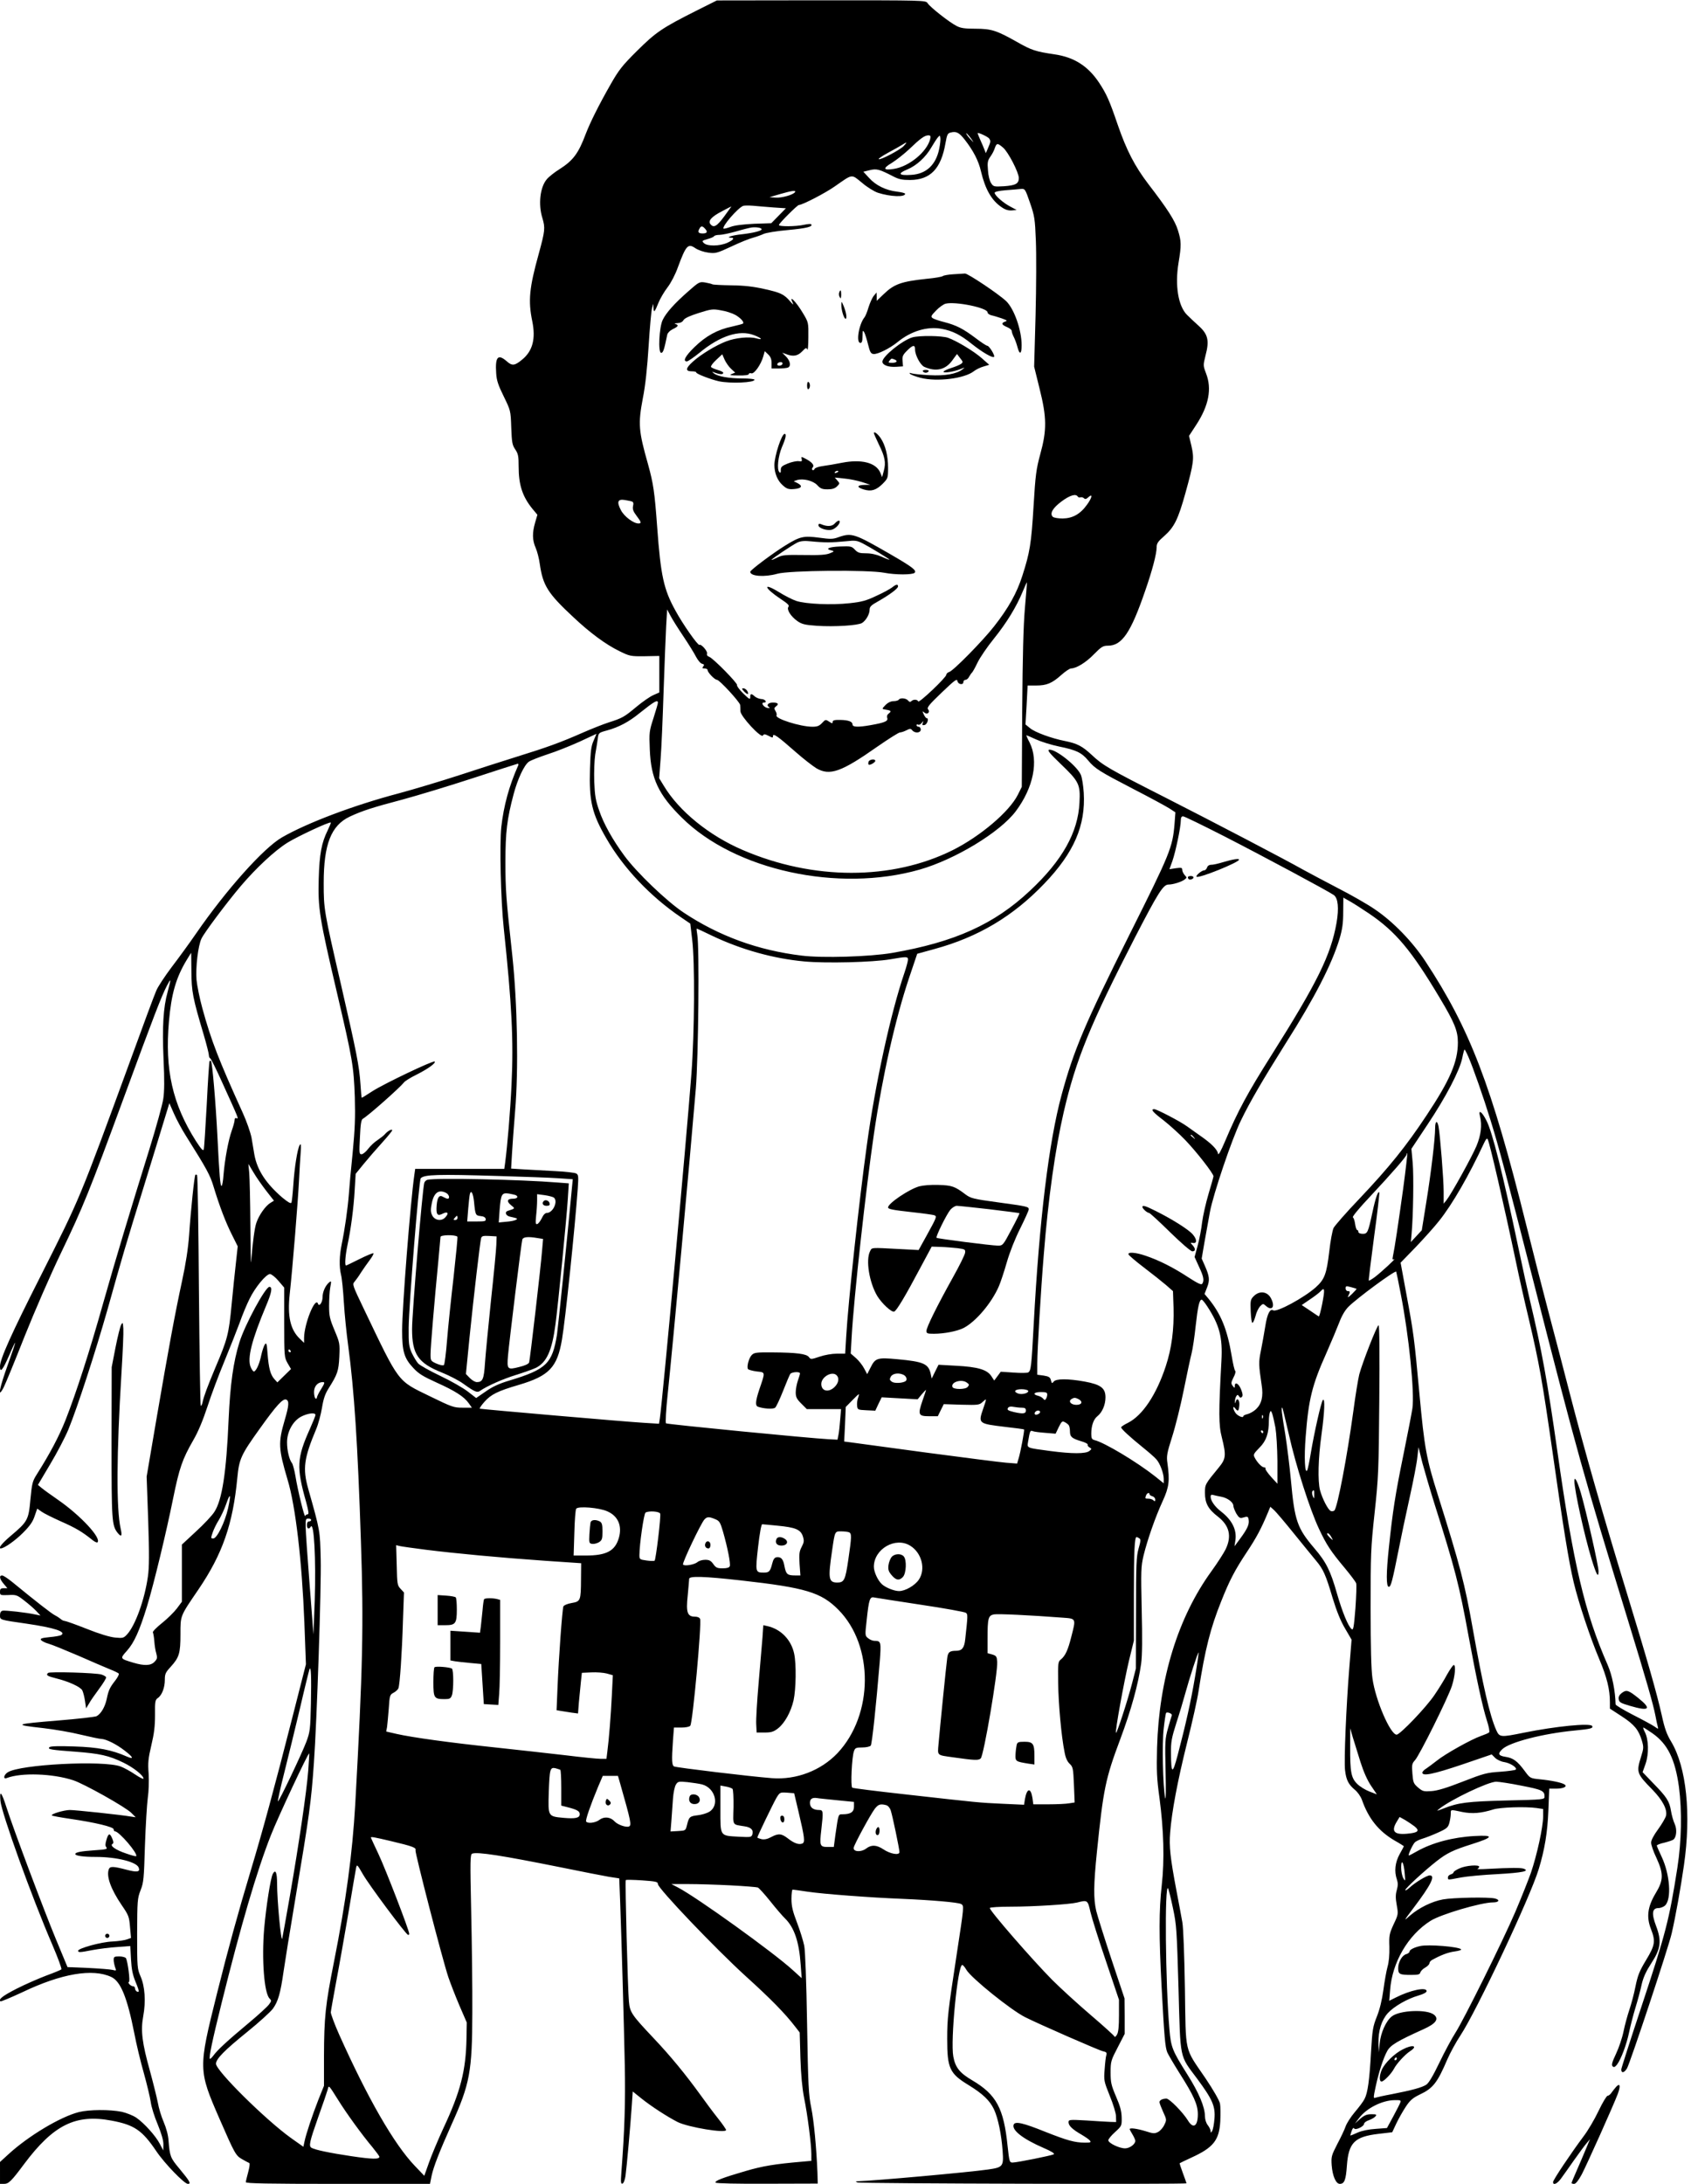 <?xml version="1.0" encoding="UTF-8" standalone="yes"?>
<svg version="1.0" xmlns="http://www.w3.org/2000/svg" width="896pt" height="1152pt" viewBox="0 0 1195 1536" preserveAspectRatio="xMidYMid meet">
  <g transform="translate(0,1536) scale(0.1,-0.1)" fill="#000000" stroke="none">
    <path d="M4905 15289 c-245 -123 -289 -153 -421 -284 -105 -104 -129 -135
-186 -235 -84 -147 -144 -268 -175 -348 -52 -139 -89 -189 -187 -251 -34 -21
-74 -53 -88 -70 -47 -55 -61 -176 -31 -272 21 -71 19 -89 -26 -254 -66 -238
-75 -328 -45 -473 25 -123 3 -209 -72 -270 -52 -43 -70 -45 -108 -11 -62 54
-82 31 -74 -85 3 -50 14 -83 53 -162 48 -99 49 -99 53 -219 4 -105 7 -123 28
-154 21 -31 24 -48 24 -121 0 -129 27 -211 97 -297 l35 -42 -16 -55 c-21 -72
-20 -124 4 -178 11 -25 24 -76 29 -114 22 -151 56 -206 238 -375 116 -109 226
-190 320 -236 75 -37 80 -38 180 -37 l103 2 0 -129 0 -128 -43 -19 c-23 -10
-76 -47 -117 -81 -86 -72 -100 -80 -194 -110 -38 -12 -124 -46 -190 -75 -150
-66 -246 -101 -456 -166 -91 -28 -273 -87 -405 -130 -132 -43 -326 -101 -430
-129 -311 -82 -641 -206 -820 -309 -129 -74 -392 -368 -604 -675 -46 -67 -124
-174 -173 -238 -48 -64 -97 -138 -108 -165 -12 -26 -98 -258 -191 -514 -351
-958 -346 -945 -618 -1484 -212 -418 -291 -594 -291 -646 0 -49 19 -26 65 79
21 50 40 89 42 88 1 -2 -22 -71 -52 -155 -59 -163 -75 -246 -30 -161 13 25 80
188 149 363 70 175 184 437 255 584 157 327 198 428 444 1097 209 569 264 711
302 784 30 57 30 51 5 -43 -31 -111 -39 -246 -29 -476 7 -143 6 -227 -2 -278
-6 -40 -49 -196 -95 -345 -142 -456 -239 -778 -328 -1092 -96 -342 -190 -631
-264 -820 -47 -118 -110 -237 -203 -384 -31 -49 -34 -63 -45 -177 -13 -144
-19 -155 -140 -257 -60 -51 -89 -87 -69 -87 24 0 101 54 156 109 50 50 70 79
83 119 l18 52 30 -21 c16 -12 79 -43 139 -70 100 -44 148 -72 221 -131 15 -12
31 -19 34 -15 29 29 -117 187 -275 297 -52 36 -105 74 -119 86 l-25 21 86 145
c48 80 105 189 128 244 64 156 190 544 274 839 110 392 124 440 260 880 68
220 135 440 150 489 l27 88 32 -73 c18 -41 56 -112 86 -159 146 -232 169 -274
194 -358 42 -138 85 -250 129 -337 l40 -80 -12 -110 c-7 -60 -21 -195 -31
-300 -20 -208 -28 -241 -115 -445 -56 -134 -80 -198 -90 -244 -3 -15 -9 -26
-12 -22 -4 3 -9 368 -13 811 -3 442 -9 808 -13 811 -4 4 -9 5 -12 2 -7 -7 -32
-245 -44 -423 -7 -95 -23 -201 -50 -325 -51 -236 -93 -465 -180 -970 l-69
-405 11 -310 c8 -235 7 -330 -2 -392 -23 -163 -88 -343 -146 -407 -25 -27 -30
-28 -84 -23 -36 3 -110 25 -200 61 -78 31 -149 56 -156 56 -7 0 -20 6 -27 13
-7 6 -26 19 -42 27 -25 13 -128 93 -299 233 -32 26 -64 47 -72 47 -23 0 -18
-25 11 -59 l26 -31 -26 0 c-21 0 -26 -5 -26 -25 0 -24 2 -25 58 -23 55 3 62 1
113 -39 30 -23 68 -56 84 -73 l30 -32 -35 7 c-62 14 -214 31 -232 27 -12 -3
-18 -14 -18 -32 0 -33 -4 -32 185 -59 199 -29 284 -57 245 -81 -7 -4 -44 -11
-82 -14 -58 -6 -67 -10 -58 -22 7 -7 31 -19 54 -25 22 -6 115 -44 206 -83 91
-40 191 -83 223 -96 31 -12 60 -26 63 -31 3 -5 -8 -26 -24 -47 -39 -50 -48
-68 -61 -131 -12 -56 -40 -104 -71 -121 -10 -5 -130 -19 -266 -30 -316 -26
-325 -30 -109 -54 77 -9 195 -29 263 -46 68 -16 133 -30 145 -30 33 -1 105
-36 164 -82 62 -47 68 -65 16 -42 -106 47 -205 66 -371 71 -110 4 -167 2 -174
-5 -15 -15 8 -19 184 -32 170 -13 234 -27 335 -76 71 -34 143 -91 143 -113 0
-6 -26 7 -59 29 -32 22 -78 47 -102 56 -119 45 -710 15 -795 -41 -28 -18 -34
-51 -6 -40 101 39 323 32 468 -16 76 -25 369 -189 409 -230 l30 -30 -35 5
c-67 12 -390 46 -428 46 -42 0 -137 -29 -127 -38 3 -4 61 -14 128 -24 178 -26
307 -57 307 -74 0 -8 4 -14 9 -14 29 0 165 -159 149 -175 -2 -2 -34 6 -70 19
-73 24 -117 55 -97 67 9 5 9 14 -1 38 -17 41 -27 39 -41 -9 -9 -30 -9 -43 0
-53 9 -12 -4 -15 -81 -20 -98 -7 -138 -14 -138 -27 0 -12 56 -20 144 -20 146
0 287 -35 302 -75 12 -31 -10 -35 -86 -15 -91 24 -116 25 -124 4 -19 -50 14
-141 91 -254 48 -70 52 -80 58 -152 l7 -78 -28 -10 c-15 -6 -62 -13 -103 -15
-79 -3 -241 -48 -241 -65 0 -13 11 -13 102 5 43 8 120 18 171 21 l94 7 5 -94
c4 -72 12 -109 32 -158 15 -35 25 -65 22 -68 -8 -8 -26 7 -26 23 0 8 -6 14
-14 14 -7 0 -19 7 -26 15 -7 8 -8 15 -3 15 11 0 -8 147 -21 168 -4 6 -25 12
-47 12 -35 0 -39 -3 -39 -24 0 -14 5 -37 10 -52 10 -25 9 -26 -17 -19 -16 4
-93 10 -173 14 l-145 6 -81 195 c-84 202 -302 782 -349 930 -35 109 -49 124
-42 45 7 -86 222 -681 364 -1010 40 -93 69 -172 65 -176 -4 -4 -52 -24 -107
-44 -55 -21 -149 -62 -208 -92 -99 -51 -129 -74 -114 -89 3 -3 72 26 154 64
276 132 496 169 627 107 65 -31 111 -143 161 -395 14 -74 44 -200 67 -280 22
-79 44 -171 49 -205 4 -33 26 -103 49 -157 26 -64 40 -111 40 -140 l-1 -43
-24 46 c-29 56 -109 145 -165 184 -23 16 -69 34 -103 42 -84 17 -230 16 -302
-2 -130 -33 -354 -167 -495 -296 l-60 -55 0 -77 0 -77 28 0 c33 0 52 19 142
140 206 275 362 353 615 305 160 -30 215 -67 315 -215 57 -85 197 -230 222
-230 25 0 15 17 -61 109 -62 74 -66 85 -75 196 -2 36 -16 88 -34 130 -17 39
-35 99 -41 135 -7 36 -32 137 -56 225 -55 197 -66 283 -47 385 19 102 12 210
-19 280 -23 53 -24 63 -24 300 1 233 2 248 24 305 22 55 24 81 31 315 5 140
14 291 20 335 7 48 9 116 6 170 -6 77 -3 106 19 200 20 84 26 135 26 214 -1
95 1 106 20 119 29 20 49 73 49 128 0 41 5 52 41 91 60 66 69 95 69 229 0 134
-4 124 127 316 169 249 242 459 273 783 13 135 25 162 160 350 115 161 161
211 184 202 22 -9 20 -41 -10 -143 -47 -160 -45 -202 20 -421 56 -184 101
-572 118 -1003 l11 -295 -97 -380 c-124 -486 -208 -794 -291 -1070 -88 -292
-160 -554 -239 -870 -131 -525 -131 -534 20 -880 107 -245 113 -256 159 -282
22 -13 44 -24 49 -26 6 -2 2 -29 -7 -63 -9 -33 -17 -66 -17 -72 0 -9 155 -12
648 -12 l648 0 12 59 c13 61 55 169 140 359 129 285 145 372 146 787 1 171 -3
490 -8 711 -8 364 -7 401 7 407 37 14 209 -13 627 -97 146 -30 297 -59 336
-66 l72 -11 6 -152 c10 -271 27 -865 33 -1162 5 -261 -1 -454 -24 -754 -5 -69
-4 -83 8 -79 8 3 17 26 21 54 9 64 35 360 44 491 l7 103 61 -49 c71 -57 183
-129 255 -166 75 -37 341 -81 341 -56 0 5 -26 43 -58 83 -32 40 -87 114 -122
163 -105 145 -209 272 -330 400 -155 164 -167 182 -174 258 -8 83 -28 849 -22
854 2 3 54 2 115 -2 99 -7 111 -10 111 -26 0 -30 405 -454 617 -647 178 -161
277 -262 350 -357 l31 -40 5 -180 c4 -121 13 -213 26 -280 24 -116 51 -328 51
-396 l0 -47 -67 -6 c-187 -16 -275 -30 -397 -66 -161 -47 -218 -69 -210 -81 3
-6 153 -9 362 -8 l357 1 -2 76 c-7 174 -25 367 -44 459 -18 87 -22 154 -29
588 -5 302 -13 513 -20 550 -7 33 -29 106 -51 163 -31 81 -39 116 -39 167 0
36 4 65 8 65 5 0 53 -7 108 -15 108 -16 435 -41 664 -50 213 -9 391 -25 413
-36 23 -13 23 -7 -33 -374 -58 -380 -64 -429 -64 -575 0 -208 17 -244 152
-326 99 -61 147 -107 177 -169 29 -62 53 -178 61 -293 8 -109 3 -116 -103
-131 -139 -20 -800 -79 -907 -82 -26 0 -28 -2 -11 -9 19 -8 2315 -14 2315 -6
0 2 -11 34 -25 71 -14 37 -24 69 -23 70 2 2 38 19 81 39 156 71 197 122 205
256 2 48 2 104 -2 125 -5 22 -45 93 -103 179 -150 220 -137 164 -144 631 -4
236 -11 427 -18 465 -6 36 -25 135 -41 220 -44 232 -53 315 -45 410 11 145 52
364 120 636 36 143 72 305 80 360 46 296 84 444 159 631 60 151 97 221 182
349 67 101 100 163 148 278 l16 39 27 -24 c14 -13 77 -87 139 -164 62 -77 132
-162 155 -190 52 -62 68 -97 118 -265 27 -89 56 -161 87 -213 l46 -79 -16
-197 c-22 -273 -38 -655 -30 -721 8 -69 24 -100 68 -137 20 -16 42 -47 51 -72
46 -131 117 -220 230 -286 36 -20 65 -39 65 -40 0 -1 -13 -26 -30 -56 -32 -59
-39 -121 -19 -178 8 -24 8 -43 -1 -75 -9 -32 -9 -57 0 -106 11 -62 11 -65 -22
-134 -30 -66 -33 -78 -30 -159 1 -56 -3 -107 -13 -140 -8 -29 -21 -102 -29
-162 -10 -73 -26 -138 -46 -188 -28 -70 -32 -93 -41 -249 -11 -198 -23 -288
-46 -331 -8 -17 -39 -58 -68 -92 -29 -34 -58 -80 -65 -101 -7 -21 -33 -76 -58
-123 -42 -82 -44 -89 -40 -151 6 -75 30 -130 57 -130 33 0 43 28 50 128 12
163 54 204 224 224 l95 11 28 60 c16 34 46 87 67 119 31 47 49 62 100 87 92
43 123 83 193 247 21 48 62 123 92 168 113 171 491 971 551 1170 42 137 62
259 68 414 l6 152 46 0 c55 0 85 15 61 30 -20 13 -92 28 -174 36 -67 7 -68 7
-106 59 -52 70 -81 91 -135 99 -51 8 -56 22 -22 54 52 49 287 110 510 131 113
11 131 16 122 32 -14 22 -256 -2 -479 -47 -167 -34 -173 -33 -196 18 -46 104
-93 309 -166 718 -55 311 -89 441 -243 930 -83 262 -96 335 -131 712 -37 400
-41 431 -92 705 l-41 223 106 109 c58 61 133 144 165 185 93 116 211 321 317
549 13 27 20 35 25 25 14 -26 113 -455 200 -868 21 -102 61 -279 89 -395 73
-310 95 -433 167 -935 75 -530 115 -775 149 -918 34 -143 117 -392 181 -543
53 -126 74 -211 74 -300 l0 -46 83 -54 c89 -58 119 -95 142 -171 13 -45 13
-54 -5 -111 -35 -112 -33 -120 80 -235 70 -72 105 -138 95 -182 -4 -16 -29
-59 -56 -96 -31 -42 -49 -77 -49 -94 0 -15 16 -63 37 -106 52 -114 51 -158 -7
-253 -55 -93 -64 -164 -31 -249 33 -84 29 -113 -34 -217 -46 -76 -59 -107 -75
-186 -10 -52 -30 -126 -43 -164 -13 -39 -32 -107 -41 -152 -9 -45 -33 -116
-53 -158 -28 -59 -33 -79 -24 -88 9 -9 16 -6 31 12 29 39 67 141 85 227 9 43
29 122 45 174 16 52 36 126 44 165 12 50 31 91 68 148 66 101 73 156 33 261
-33 87 -28 126 16 126 16 0 38 9 48 19 46 46 33 218 -24 340 -19 40 -35 77
-35 81 0 4 24 14 53 20 28 7 58 17 64 22 22 17 26 73 9 110 -9 19 -21 60 -26
91 -11 69 -30 98 -127 197 l-73 76 21 59 c24 70 22 170 -5 223 -9 17 -14 32
-10 32 3 0 32 -19 64 -41 107 -75 159 -182 186 -378 22 -169 18 -379 -11 -566
-58 -371 -82 -462 -255 -984 -77 -232 -140 -428 -140 -436 0 -28 20 -25 40 7
22 37 292 850 315 951 27 117 63 318 86 478 52 361 18 690 -90 870 -31 51 -46
93 -66 185 -36 160 -102 390 -250 874 -159 519 -295 994 -396 1385 -44 171
-111 427 -149 570 -38 143 -110 424 -160 625 -245 983 -396 1375 -708 1849
-92 140 -229 281 -357 367 -49 34 -166 101 -260 149 -93 49 -204 107 -245 130
-129 73 -631 335 -975 510 -394 200 -432 222 -512 297 -68 63 -102 80 -190 98
-92 18 -210 61 -244 90 l-32 26 8 137 7 137 59 0 c75 0 112 15 178 74 28 25
59 46 69 46 37 1 104 41 160 99 53 54 65 61 99 61 99 0 161 91 262 385 50 143
81 261 81 307 0 27 9 41 53 79 71 63 98 117 150 304 59 213 62 242 42 330
l-17 71 51 78 c88 135 111 253 69 361 -21 56 -21 57 -4 126 28 105 18 149 -47
208 -28 25 -66 61 -84 79 -61 62 -85 206 -59 364 21 126 20 153 -4 230 -21 68
-71 147 -208 325 -96 126 -154 238 -216 418 -58 170 -78 215 -132 297 -78 116
-175 178 -314 198 -130 19 -161 29 -261 86 -145 82 -182 94 -295 94 -74 0
-103 4 -133 20 -48 24 -187 133 -203 160 -13 20 -25 20 -748 20 l-735 -1 -140
-70z m1885 -910 c60 -77 97 -148 114 -223 30 -126 75 -205 146 -252 26 -18 48
-24 72 -22 l33 3 -45 24 c-50 26 -110 79 -110 97 0 7 28 14 78 18 42 3 90 7
107 9 29 2 30 0 64 -98 32 -92 35 -113 41 -265 4 -91 3 -327 -2 -526 l-10
-361 38 -154 c51 -203 52 -292 5 -462 -28 -104 -34 -144 -47 -363 -16 -267
-26 -327 -79 -492 -39 -122 -97 -226 -199 -356 -78 -100 -286 -312 -316 -321
-11 -3 -20 -12 -20 -19 0 -19 -193 -202 -198 -188 -5 15 -34 16 -48 2 -8 -8
-15 -6 -24 5 -14 17 -56 20 -65 5 -3 -5 -20 -10 -36 -10 -19 0 -40 -10 -57
-27 -25 -26 -26 -28 -7 -31 45 -7 51 -12 32 -27 -13 -9 -17 -20 -13 -33 8 -23
-17 -33 -118 -51 -85 -15 -126 -14 -126 4 0 21 -28 32 -87 33 -40 1 -53 -3
-53 -14 0 -12 -4 -12 -25 2 -24 16 -26 16 -50 -10 -19 -20 -33 -26 -67 -26
-86 0 -267 58 -253 80 3 5 0 19 -7 30 -11 18 -10 23 4 34 22 16 13 26 -23 26
-32 0 -48 -18 -28 -31 10 -6 8 -8 -7 -7 -27 2 -53 38 -28 38 27 0 9 25 -19 25
-14 1 -34 9 -45 18 -25 23 -32 21 -32 -5 0 -19 -6 -16 -50 27 -27 26 -46 53
-43 58 7 11 -164 185 -194 198 -14 5 -21 14 -17 23 6 16 -41 70 -54 62 -10 -6
-116 144 -169 242 -82 148 -103 244 -128 587 -18 247 -27 306 -64 440 -67 236
-71 285 -37 465 18 89 31 213 41 370 8 129 19 249 24 265 l9 30 1 -29 c1 -37
9 -30 35 36 12 30 41 79 64 109 24 31 56 93 72 139 58 157 72 172 124 136 22
-14 59 -27 91 -31 50 -7 61 -4 162 43 59 28 128 56 153 62 25 7 58 19 73 26
15 8 92 21 173 28 129 12 179 24 162 41 -3 3 -25 1 -49 -4 -56 -13 -182 -14
-177 -1 5 16 130 140 140 140 24 0 187 84 256 133 125 87 112 86 189 23 36
-31 87 -62 112 -70 88 -28 191 -32 191 -7 0 5 -26 11 -57 15 -78 9 -150 44
-197 97 l-40 43 45 11 c48 12 67 7 164 -43 40 -21 63 -26 120 -26 143 1 218
79 249 259 11 61 15 70 37 75 39 10 59 0 99 -51z m59 -14 c3 -6 -6 3 -21 20
-15 16 -28 34 -28 39 0 8 36 -36 49 -59z m113 22 c11 -17 10 -23 -8 -65 l-16
-37 -10 25 c-5 14 -18 44 -29 68 -10 23 -19 45 -19 47 0 9 74 -25 82 -38z
m-416 -4 c-23 -89 -147 -192 -255 -209 -75 -12 -81 3 -15 42 32 20 88 64 124
98 76 73 107 96 133 96 16 0 18 -5 13 -27z m64 -67 c-23 -114 -92 -178 -197
-184 -88 -6 -99 9 -28 38 65 27 130 86 170 156 16 27 35 57 44 68 16 18 16 18
19 -3 2 -12 -2 -45 -8 -75z m-251 18 c-26 -27 -166 -101 -175 -91 -3 3 25 22
63 43 37 20 82 45 98 55 40 25 43 24 14 -7z m700 -10 c36 -30 111 -175 111
-214 0 -40 -22 -52 -104 -58 -71 -4 -75 -3 -91 22 -10 14 -20 54 -22 90 -5 55
-2 69 16 95 12 16 27 44 32 61 13 37 19 37 58 4z m-1464 -313 c-11 -19 -93
-42 -136 -39 l-44 3 75 22 c83 24 114 28 105 14z m-154 -108 l90 -6 -51 -52
-52 -53 -121 -4 c-78 -4 -138 -11 -166 -22 -24 -9 -46 -14 -49 -12 -13 14 99
144 138 160 8 3 39 3 68 1 29 -3 94 -8 143 -12z m-344 -63 c-52 -70 -74 -83
-97 -55 -19 23 7 53 81 91 35 19 65 34 66 34 1 0 -22 -31 -50 -70z m-134 -88
c19 -21 13 -32 -18 -32 -29 0 -36 9 -24 31 12 24 22 24 42 1z m397 -3 c0 -11
-61 -26 -140 -35 -63 -6 -117 -23 -77 -24 30 0 19 -16 -25 -36 -54 -24 -141
-25 -164 -2 -16 15 -14 17 24 28 23 6 44 15 47 20 3 6 21 10 39 10 17 0 70 11
116 24 47 14 96 26 110 28 33 4 70 -2 70 -13z m2225 -1880 c4 -6 13 -8 20 -5
7 2 18 -1 24 -7 8 -8 16 -6 31 8 32 29 26 -4 -10 -53 -47 -66 -101 -96 -171
-97 -32 0 -63 5 -70 12 -23 23 0 62 62 108 59 44 101 56 114 34z m-3137 -35
c9 -3 12 -13 7 -32 -4 -21 1 -37 24 -67 35 -46 37 -55 14 -55 -35 0 -100 49
-123 93 -31 59 -23 80 27 72 21 -4 44 -8 51 -11z m2765 -749 c-11 -127 -16
-337 -19 -719 l-3 -539 -28 -56 c-60 -119 -263 -291 -458 -389 -428 -213 -981
-213 -1478 1 -236 101 -448 273 -555 451 l-33 54 10 133 c6 74 15 287 21 474
6 187 15 394 18 460 l7 120 24 -45 c13 -25 54 -90 91 -145 37 -55 77 -120 89
-144 13 -24 31 -46 42 -48 15 -4 17 -8 8 -19 -9 -11 -7 -14 10 -14 11 0 21 -5
21 -12 0 -16 50 -68 66 -68 17 0 160 -155 163 -177 1 -10 2 -30 2 -44 0 -35
145 -191 158 -171 7 12 14 11 40 -2 28 -15 31 -15 31 -1 0 22 35 -3 160 -113
52 -46 118 -97 145 -114 95 -55 175 -27 431 153 78 54 149 99 158 99 9 0 30 7
45 15 26 13 30 13 41 0 19 -23 60 -19 60 5 0 11 -7 20 -15 20 -8 0 -15 5 -15
11 0 5 5 7 11 4 6 -4 17 1 25 11 14 18 14 18 8 0 -5 -14 -3 -17 12 -14 19 3
34 48 16 48 -5 0 -14 12 -21 27 -11 24 -11 25 4 13 21 -18 44 2 26 23 -9 12 9
34 96 117 92 88 108 100 111 82 4 -25 42 -31 42 -7 0 8 7 15 15 15 8 0 20 10
26 23 7 12 15 24 19 27 4 3 22 34 39 70 17 36 69 112 116 170 90 112 158 223
203 332 15 36 28 65 29 64 1 -1 -5 -82 -14 -181z m-2583 -666 c0 -7 -14 -55
-31 -108 -30 -92 -31 -102 -26 -221 8 -204 61 -318 226 -480 373 -370 1100
-528 1673 -365 251 72 566 263 677 411 124 166 162 354 97 483 -15 28 -25 51
-22 51 2 0 32 -13 67 -29 35 -16 108 -39 162 -50 122 -25 159 -43 205 -98 48
-58 81 -78 322 -203 113 -58 225 -119 249 -134 l43 -28 -6 -81 c-14 -167 -30
-206 -317 -779 -315 -630 -392 -812 -478 -1128 -90 -331 -157 -884 -196 -1610
-16 -301 -19 -330 -39 -342 -6 -4 -52 -5 -102 -1 l-91 6 -23 -31 -23 -31 -21
32 c-30 45 -95 64 -246 72 l-125 7 -24 -48 -24 -49 -7 33 c-16 71 -50 86 -234
103 -141 13 -156 9 -189 -58 l-24 -47 -21 39 c-11 22 -37 55 -57 73 l-38 33 7
122 c15 269 100 1040 157 1427 59 401 150 805 247 1094 l57 169 120 33 c309
84 554 230 775 461 208 217 291 408 277 639 -3 49 -12 106 -20 125 -27 64
-182 186 -224 177 -14 -3 6 -27 80 -98 131 -125 141 -145 134 -274 -10 -209
-121 -407 -348 -619 -252 -237 -531 -362 -970 -438 -157 -27 -493 -37 -636
-19 -308 37 -584 138 -832 303 -119 79 -332 283 -418 401 -81 110 -145 224
-176 316 -25 70 -31 106 -35 205 -2 70 1 149 7 190 7 39 15 89 18 111 5 41 6
42 65 58 83 23 152 59 228 121 105 84 130 98 130 74z m-452 -266 c-18 -40 -22
-73 -26 -200 -7 -226 14 -314 115 -488 120 -209 310 -409 525 -555 l66 -45 13
-110 c20 -155 17 -660 -5 -945 -35 -464 -204 -2304 -222 -2424 l-6 -39 -112 7
c-122 7 -1136 95 -1149 99 -5 1 10 23 32 48 46 52 93 76 244 120 212 63 269
123 302 319 24 139 91 785 111 1061 6 89 5 98 -12 107 -11 5 -75 13 -144 16
-69 4 -167 9 -219 12 l-94 6 6 102 c3 55 13 191 22 301 25 291 16 762 -19
1090 -45 414 -49 465 -49 665 0 208 11 301 58 477 28 105 74 204 107 227 12 9
71 32 131 52 60 19 162 60 226 89 64 30 117 54 118 55 1 0 -8 -21 -19 -47z
m-531 -175 c-65 -146 -102 -284 -119 -433 -13 -123 -4 -512 17 -710 57 -536
70 -792 55 -1101 -9 -194 -29 -428 -45 -551 l-6 -43 -313 0 -314 0 -6 -42
c-28 -195 -86 -936 -86 -1095 0 -147 14 -195 79 -264 37 -40 68 -59 163 -102
131 -59 194 -99 227 -146 l22 -31 -66 0 c-62 0 -75 5 -229 80 -232 113 -212
86 -466 616 -78 163 -82 172 -65 190 9 11 30 39 45 64 16 25 44 64 61 87 18
24 30 45 27 49 -3 3 -47 -15 -97 -40 -50 -25 -93 -46 -96 -46 -10 0 -5 70 10
142 24 111 44 262 51 388 l7 115 56 69 c31 38 89 105 129 149 39 43 72 83 72
88 0 13 -32 -5 -51 -27 -7 -9 -31 -27 -51 -41 -21 -13 -50 -40 -66 -61 -15
-20 -36 -38 -46 -39 -18 -1 -19 5 -13 119 4 93 9 123 20 130 38 21 261 219
290 256 6 9 46 34 87 54 81 41 139 82 129 93 -10 9 -354 -155 -437 -208 -40
-26 -74 -47 -76 -47 -2 0 -6 42 -9 93 -9 133 -27 222 -137 702 -120 519 -122
532 -122 715 0 273 52 406 184 468 88 41 159 64 375 121 103 28 325 95 493
150 168 55 309 100 314 101 4 0 6 -6 3 -12z m4966 -497 c281 -144 736 -388
774 -415 30 -22 37 -92 19 -196 -40 -226 -135 -419 -459 -932 -168 -266 -235
-390 -323 -598 -33 -78 -50 -108 -52 -93 -4 28 -47 72 -121 123 -31 22 -74 53
-97 69 -48 35 -213 121 -231 121 -28 0 -10 -21 65 -78 42 -33 112 -96 154
-140 79 -82 198 -235 198 -254 0 -5 -16 -62 -35 -125 -19 -64 -39 -153 -45
-199 -5 -46 -19 -119 -31 -163 l-22 -81 31 -68 c33 -70 38 -97 23 -120 -6 -10
-30 1 -101 47 -102 67 -203 118 -298 150 -70 24 -126 28 -120 9 3 -7 52 -49
110 -93 58 -44 127 -99 154 -122 l49 -43 4 -116 c4 -154 -13 -286 -55 -413
-66 -200 -163 -345 -265 -397 -27 -13 -49 -28 -49 -32 0 -11 61 -67 150 -139
41 -33 85 -71 97 -85 26 -28 53 -99 53 -140 l0 -30 -62 50 c-130 102 -355 237
-425 254 -19 5 -23 13 -23 45 0 56 16 102 43 123 34 27 57 80 57 133 0 65 -33
90 -147 111 -117 21 -202 21 -218 -1 -11 -14 -13 -13 -19 10 -5 21 -14 27 -51
33 l-45 6 0 78 c0 94 25 516 46 770 31 391 81 744 140 999 86 371 188 619 501
1228 162 313 199 373 236 373 32 0 90 18 112 34 19 14 19 15 2 33 -9 11 -17
27 -17 37 0 15 -6 16 -45 11 l-45 -7 21 58 c23 66 59 239 59 284 0 21 5 30 16
30 9 0 138 -63 287 -139z m-6306 42 c-44 -88 -59 -167 -64 -343 -6 -207 5
-275 127 -795 112 -479 119 -521 127 -740 4 -144 1 -223 -15 -390 -12 -115
-24 -248 -27 -295 -8 -102 -29 -248 -50 -349 -17 -83 -19 -158 -5 -216 6 -22
15 -110 20 -195 5 -85 19 -220 30 -300 43 -321 67 -685 90 -1380 20 -589 13
-895 -40 -1850 -20 -348 -65 -683 -151 -1115 -59 -297 -68 -383 -69 -657 l0
-208 -39 -97 c-44 -113 -87 -241 -98 -295 l-8 -37 -89 63 c-178 128 -526 472
-526 521 0 34 59 94 221 225 83 67 164 141 180 163 36 50 53 109 74 257 9 63
47 300 85 525 97 578 110 671 129 945 21 290 53 1248 48 1435 -5 202 -3 195
-88 495 -40 142 -30 214 56 419 15 35 33 103 41 150 10 63 22 98 46 136 63
100 71 122 76 224 4 93 3 98 -34 186 -33 79 -38 100 -38 170 0 44 3 103 8 130
9 47 8 49 -8 36 -26 -22 -46 -66 -46 -104 0 -36 -24 -70 -32 -46 -18 55 -97
-139 -98 -240 l0 -35 -30 29 c-67 64 -88 158 -71 315 20 182 58 648 66 810 3
63 8 147 11 185 4 55 2 66 -7 52 -16 -27 -37 -159 -45 -284 -4 -59 -10 -114
-13 -121 -5 -8 -24 3 -63 35 -117 101 -178 194 -198 304 -5 30 -14 83 -20 119
-7 35 -34 114 -62 175 -168 370 -221 505 -284 735 -19 69 -37 159 -41 200 -7
88 11 240 35 290 20 42 177 252 277 370 108 127 240 250 329 305 73 45 296
149 304 141 2 -2 -8 -26 -21 -53z m7328 -587 c187 -127 297 -257 499 -596 103
-172 126 -230 126 -311 0 -136 -55 -264 -220 -512 -142 -215 -266 -369 -473
-587 -92 -96 -173 -189 -182 -206 -8 -18 -22 -91 -30 -164 -19 -160 -33 -198
-96 -254 -81 -72 -274 -177 -299 -161 -22 14 -42 -26 -55 -110 -8 -50 -22
-127 -31 -173 -17 -82 -16 -100 5 -242 13 -81 0 -133 -40 -171 -16 -15 -43
-30 -59 -34 -17 -4 -30 -10 -30 -15 0 -15 -40 2 -55 23 -20 29 -21 58 -1 31
18 -24 25 -18 28 25 3 36 -17 55 -25 24 -4 -16 -5 -16 -6 2 0 11 4 27 9 35 9
13 11 13 20 0 7 -11 12 -12 20 -4 8 8 6 23 -6 53 -16 41 -44 56 -44 24 -1 -17
-2 -16 -15 1 -12 16 -12 23 6 59 12 22 17 42 12 46 -5 3 -16 51 -25 106 -31
186 -75 294 -164 403 l-27 32 18 46 c20 51 17 78 -15 151 l-23 52 21 123 c12
68 29 160 37 205 23 124 154 512 218 643 63 131 154 286 314 541 207 326 325
557 380 737 20 68 26 110 26 189 l1 101 46 -26 c25 -14 86 -53 135 -86z
m-4624 -156 c206 -98 432 -161 650 -181 153 -14 479 -6 604 15 116 20 125 20
125 -2 0 -10 -11 -52 -25 -93 -96 -281 -205 -778 -264 -1209 -56 -401 -132
-1109 -146 -1352 l-7 -118 -60 0 c-33 0 -85 -9 -120 -21 -59 -20 -63 -20 -75
-3 -17 23 -88 32 -255 33 -114 1 -130 -1 -147 -18 -21 -21 -37 -83 -27 -99 3
-5 31 -13 61 -17 63 -7 62 0 18 -129 -26 -79 -29 -112 -9 -119 37 -14 107 -19
121 -7 8 6 33 60 56 118 23 59 46 113 51 120 12 14 68 17 68 3 0 -5 -7 -28
-15 -51 -8 -23 -15 -60 -15 -82 0 -33 7 -47 39 -79 l39 -39 120 0 121 0 -6
-72 c-3 -40 -8 -89 -12 -108 l-7 -35 -60 3 c-135 7 -1140 105 -1147 112 -5 4
0 97 12 206 38 364 153 1615 198 2149 18 222 26 996 10 1083 -4 23 -6 42 -3
42 2 0 50 -22 107 -50z m-3664 -252 c1 -142 9 -184 87 -446 20 -68 36 -132 36
-142 0 -10 4 -20 9 -22 5 -1 44 -79 86 -173 116 -255 116 -255 100 -249 -9 4
-14 -1 -14 -13 0 -10 -9 -43 -20 -74 -24 -67 -49 -202 -58 -311 -3 -43 -9 -78
-14 -78 -9 0 -15 69 -29 350 -12 237 -36 519 -45 528 -3 3 -7 3 -10 0 -3 -3
-12 -140 -20 -304 -9 -164 -18 -307 -21 -317 -4 -14 -17 0 -56 60 -164 259
-219 501 -189 841 17 194 50 307 124 430 17 28 32 52 32 52 1 0 1 -60 2 -132z
m8987 -600 c33 -75 108 -290 155 -443 64 -207 108 -375 305 -1145 301 -1179
353 -1366 667 -2388 121 -394 174 -578 189 -657 6 -33 14 -69 17 -79 5 -18 4
-18 -23 1 -16 11 -84 48 -151 82 -68 35 -123 68 -123 74 -2 94 -24 205 -56
278 -161 367 -241 705 -354 1504 -70 492 -109 707 -194 1065 -14 58 -50 222
-80 365 -110 522 -183 814 -225 895 -33 65 -59 81 -45 29 15 -62 7 -131 -25
-208 -32 -76 -175 -335 -211 -381 l-20 -25 0 85 c0 86 -25 397 -36 458 -9 46
-24 40 -24 -10 0 -76 -29 -318 -62 -521 l-32 -199 -38 -41 -39 -42 5 55 c12
126 16 412 8 503 l-9 98 113 170 c131 196 227 381 245 469 6 33 14 60 16 60 2
0 15 -24 27 -52z m-1933 -565 c13 -16 12 -17 -3 -4 -10 7 -18 15 -18 17 0 8 8
3 21 -13z m1474 -363 c-34 -244 -60 -419 -72 -474 -5 -23 -3 -27 8 -22 20 11
-88 -89 -135 -125 -22 -16 -41 -27 -43 -25 -2 2 15 139 37 305 23 166 39 308
37 314 -7 18 -27 -38 -48 -138 -31 -144 -35 -152 -69 -152 -18 0 -30 6 -30 14
0 7 -4 13 -9 13 -4 0 -11 19 -14 41 -3 23 -10 45 -16 48 -6 4 47 68 121 146
157 168 258 284 258 298 0 6 2 8 4 6 2 -2 -11 -114 -29 -249z m-8001 -15 l54
-69 -26 -16 c-34 -21 -80 -86 -98 -140 -12 -35 -25 -129 -37 -275 -2 -22 -4
95 -5 261 -1 166 -5 330 -8 365 l-6 64 36 -60 c19 -33 60 -91 90 -130z m1631
105 c176 -5 366 -12 423 -16 l103 -7 -6 -61 c-33 -355 -98 -984 -105 -1031
-33 -205 -74 -245 -335 -324 -71 -21 -119 -43 -167 -77 l-67 -46 -58 45 c-32
25 -119 75 -193 110 -74 35 -145 75 -157 88 -12 13 -32 47 -45 74 -20 45 -23
64 -22 180 2 160 72 1036 85 1049 25 26 116 29 544 16z m6353 -830 c58 -295
98 -695 82 -805 -4 -27 -32 -174 -63 -325 -58 -283 -76 -401 -102 -649 -20
-186 -20 -281 -1 -281 15 0 25 40 72 275 14 72 47 229 74 350 27 121 52 251
55 288 l8 69 27 -109 c16 -59 54 -189 85 -288 145 -458 174 -569 240 -930 57
-308 98 -497 129 -595 14 -42 21 -79 16 -84 -5 -5 -31 -16 -57 -25 -65 -22
-252 -126 -311 -174 -26 -20 -59 -45 -74 -55 -16 -9 -28 -23 -28 -29 0 -27 78
-11 280 57 l208 71 24 -24 c13 -13 42 -27 65 -30 43 -7 93 -40 80 -53 -4 -4
-53 -11 -110 -15 -93 -6 -116 -12 -262 -69 -112 -44 -178 -64 -220 -67 -55 -4
-63 -2 -95 25 -32 28 -35 35 -40 98 -5 62 -3 71 18 94 31 33 232 437 260 523
22 69 29 147 13 147 -5 0 -26 -30 -47 -67 -20 -38 -60 -102 -88 -143 -57 -86
-243 -280 -267 -280 -44 0 -149 243 -170 395 -9 61 -13 222 -13 495 0 379 1
422 28 670 27 250 29 296 33 793 3 326 1 527 -5 527 -11 0 -114 -263 -136
-346 -8 -33 -27 -147 -41 -254 -44 -323 -112 -681 -134 -703 -5 -5 -17 -7 -25
-4 -19 7 -60 87 -76 146 -17 65 -13 226 10 390 22 160 26 261 10 245 -12 -12
-61 -229 -86 -379 -9 -55 -20 -107 -24 -115 -17 -31 -23 90 -11 238 20 260 45
362 146 587 34 77 74 173 90 214 18 48 41 87 65 111 61 61 327 257 336 247 1
-1 16 -72 32 -157z m-7899 93 l41 -48 0 -245 c0 -239 1 -246 24 -287 l24 -41
-48 -47 -48 -47 -21 23 c-27 30 -40 75 -48 178 -5 72 -8 81 -19 66 -7 -10 -18
-43 -25 -74 -12 -59 -32 -105 -49 -116 -6 -4 -17 10 -26 31 -25 61 7 189 110
434 38 90 45 130 22 130 -28 0 -172 -265 -211 -390 -43 -138 -65 -296 -76
-541 -16 -377 -46 -570 -101 -653 -16 -25 -74 -87 -129 -137 l-99 -92 0 -201
0 -201 -35 -47 c-19 -25 -66 -72 -105 -103 -39 -31 -68 -61 -64 -66 3 -6 8
-34 10 -62 2 -29 8 -68 14 -86 8 -30 7 -38 -12 -58 -26 -28 -71 -30 -149 -7
-96 29 -96 28 -45 85 50 56 88 140 141 313 50 165 136 523 183 756 44 216 65
277 142 411 35 60 68 140 100 237 26 81 80 224 119 318 39 95 87 216 107 270
19 55 51 131 70 169 39 81 117 175 144 175 10 0 37 -21 59 -47z m7588 -57 c2
-1 -14 -18 -33 -37 -26 -24 -33 -28 -25 -12 14 28 14 33 -4 33 -8 0 -15 9 -15
19 0 18 4 18 38 9 20 -5 38 -11 39 -12z m-242 -107 c-10 -49 -20 -88 -24 -87
-3 2 -32 20 -63 42 l-57 38 57 39 c32 21 67 48 77 59 28 31 30 12 10 -91z
m-809 -16 c87 -133 109 -218 100 -383 -20 -365 -20 -452 3 -540 31 -125 29
-149 -21 -210 -97 -118 -98 -119 -98 -179 0 -73 23 -115 91 -167 81 -63 99
-137 55 -229 -13 -27 -58 -97 -100 -155 -236 -325 -369 -758 -383 -1240 -4
-165 -2 -219 17 -355 30 -226 36 -436 16 -614 -20 -178 -20 -355 -1 -716 19
-355 25 -423 40 -460 7 -16 45 -81 84 -143 102 -160 131 -224 131 -292 0 -86
-33 -106 -71 -42 -34 55 -129 152 -150 152 -27 0 -49 -11 -49 -25 0 -7 12 -38
26 -69 25 -54 25 -56 8 -91 -9 -20 -29 -42 -44 -50 -24 -12 -34 -12 -89 6 -59
18 -111 25 -111 14 0 -2 9 -19 20 -37 11 -18 20 -39 20 -45 0 -24 -40 -53 -72
-53 -41 0 -118 37 -118 57 0 8 21 34 48 58 46 42 47 44 46 101 -1 45 -10 80
-40 149 -34 80 -38 99 -38 170 0 76 3 85 50 175 l49 95 0 125 -1 125 -92 275
c-50 151 -98 304 -107 340 -20 87 -19 183 5 418 45 440 60 513 164 790 77 206
127 388 147 532 8 58 9 178 4 380 -6 276 -5 302 13 380 27 110 82 269 135 384
45 98 50 143 33 266 -7 49 -4 69 33 185 23 72 60 220 82 330 22 110 47 226 55
257 8 31 21 119 29 195 15 135 26 183 42 183 5 0 22 -21 39 -47z m-6451 -313
c3 -5 1 -10 -4 -10 -6 0 -11 5 -11 10 0 6 2 10 4 10 3 0 8 -4 11 -10z m3843
-172 c20 -20 14 -54 -14 -82 -43 -42 -94 -30 -94 21 0 50 76 93 108 61z m473
2 c19 -11 26 -35 11 -44 -23 -14 -79 -16 -96 -3 -15 11 -17 17 -7 35 13 24 58
30 92 12z m444 -54 c17 -12 17 -16 5 -30 -15 -19 -101 -19 -107 0 -12 35 65
58 102 30z m-4545 -45 c-17 -26 -30 -54 -30 -60 0 -7 -4 -9 -10 -6 -5 3 -10
24 -10 45 0 41 26 70 62 70 15 0 14 -7 -12 -49z m4232 -82 c-34 -99 -29 -109
48 -109 l60 0 21 43 21 42 125 -4 c118 -3 126 -2 149 20 29 27 29 27 4 -46
-37 -107 -36 -107 154 -130 71 -8 131 -16 133 -18 4 -5 -25 -163 -39 -206
l-10 -34 -77 6 c-42 3 -294 36 -561 71 -267 36 -506 68 -532 72 l-47 6 6 121
5 122 49 50 c48 48 49 49 39 18 -7 -17 -10 -44 -8 -60 3 -27 5 -28 65 -31 l63
-3 22 47 23 47 126 -7 127 -7 28 34 c16 19 30 33 31 33 1 -1 -10 -35 -25 -77z
m743 71 c10 -16 -42 -31 -71 -20 -35 14 -21 30 26 30 21 0 42 -5 45 -10z m135
-27 c0 -10 -4 -24 -9 -31 -6 -10 -10 -10 -20 2 -6 8 -23 17 -36 20 -41 10 -28
26 20 26 36 0 45 -3 45 -17z m221 -33 c32 -18 23 -40 -16 -40 -38 0 -59 25
-34 41 18 11 26 11 50 -1z m-400 -60 c22 0 29 -5 29 -20 0 -23 -21 -25 -83
-11 -45 11 -52 16 -42 31 5 7 19 10 37 6 17 -3 43 -6 59 -6z m1880 -190 c48
-215 148 -528 212 -663 52 -111 83 -158 182 -276 39 -47 75 -95 79 -105 4 -11
1 -91 -5 -178 -11 -137 -15 -156 -27 -145 -24 19 -66 122 -102 247 -46 162
-76 223 -159 320 -122 143 -140 194 -166 480 -9 96 -27 242 -40 325 -25 147
-30 193 -20 184 2 -3 23 -88 46 -189z m-1751 160 c0 -12 -28 -25 -36 -17 -9 9
6 27 22 27 8 0 14 -5 14 -10z m1656 -110 c7 -42 13 -144 14 -235 l0 -160 -45
49 c-24 27 -42 53 -39 57 3 5 -1 9 -9 9 -16 0 -49 34 -67 69 -11 21 -8 27 34
70 48 48 66 101 66 192 0 20 3 45 7 55 5 15 8 14 16 -7 5 -13 15 -58 23 -99z
m-6756 89 c0 -6 -18 -51 -39 -98 -92 -205 -96 -270 -27 -513 18 -67 21 -88 11
-88 -7 0 -15 -5 -17 -12 -5 -14 -53 182 -69 282 -7 41 -18 82 -24 90 -19 23
-35 89 -35 146 0 75 41 150 99 181 46 24 101 31 101 12z m6667 -21 c-3 -8 -6
-5 -6 6 -1 11 2 17 5 13 3 -3 4 -12 1 -19z m-1365 -52 c4 -6 8 -25 8 -42 0
-39 13 -50 79 -70 28 -8 49 -19 46 -24 -3 -5 3 -14 12 -19 17 -10 17 -12 -1
-26 -26 -20 -121 -20 -273 0 -171 23 -165 20 -158 64 13 78 15 83 33 76 9 -4
49 -9 89 -12 l72 -6 22 46 c20 41 25 45 43 35 12 -6 24 -16 28 -22z m1368 -46
c0 -5 -2 -10 -4 -10 -3 0 -8 5 -11 10 -3 6 -1 10 4 10 6 0 11 -4 11 -10z m359
-442 c0 -31 -1 -31 -10 -10 -5 13 -7 28 -3 33 10 16 14 9 13 -23z m-1159 3 c0
-5 9 -11 20 -14 11 -3 20 -13 20 -23 0 -14 -3 -15 -12 -6 -7 7 -22 12 -35 12
-25 0 -26 1 -17 24 7 17 24 22 24 7z m-6485 -99 c-22 -98 -78 -212 -104 -212
-18 0 -18 2 -4 43 8 23 27 62 43 87 15 25 39 75 52 113 29 84 35 70 13 -31z
m6988 82 c45 -8 87 -39 87 -64 0 -10 10 -35 21 -55 17 -28 26 -34 43 -29 37
11 41 10 44 -18 4 -31 -11 -63 -63 -133 l-37 -50 6 40 c12 74 -22 144 -101
205 -45 35 -73 76 -73 105 0 11 6 15 18 11 9 -3 34 -8 55 -12z m-4319 -103
c76 -33 106 -103 81 -188 -27 -91 -87 -123 -234 -123 l-84 0 5 158 c2 87 8
164 13 171 12 20 162 8 219 -18z m372 -16 c7 -16 -30 -322 -39 -331 -3 -3 -29
-3 -56 1 -49 7 -51 8 -51 38 0 74 31 291 43 299 22 14 97 9 103 -7z m387 -39
c30 -12 36 -22 55 -87 32 -111 55 -227 48 -244 -4 -10 -20 -15 -50 -15 -38 0
-48 4 -66 30 -17 24 -29 30 -57 30 -20 0 -44 -7 -54 -16 -21 -18 -94 -31 -102
-17 -7 11 125 288 150 316 19 21 33 21 76 3z m-2843 -6 c0 -5 -7 -10 -15 -10
-9 0 -15 -9 -15 -25 0 -27 14 -33 27 -12 23 37 37 -225 28 -518 l-9 -240 -27
350 c-15 193 -28 376 -28 408 -1 51 1 57 19 57 11 0 20 -4 20 -10z m3282 -40
c126 -12 162 -27 178 -74 10 -32 9 -42 -8 -75 -17 -32 -19 -51 -15 -120 l6
-81 -39 0 c-53 0 -62 9 -73 64 -9 52 -24 68 -56 64 -14 -2 -23 -15 -30 -43
-14 -56 -22 -65 -58 -65 -61 0 -62 1 -42 179 11 97 23 161 29 161 6 0 55 -5
108 -10z m502 -46 c21 -8 20 -30 -4 -194 -21 -144 -29 -160 -79 -160 -60 1
-64 28 -35 225 20 138 19 135 64 135 21 0 45 -3 54 -6z m3397 -37 c12 -22 12
-22 -10 -3 -11 11 -21 23 -21 28 0 14 19 -1 31 -25z m-1353 -6 c11 -6 10 -20
-5 -72 -16 -57 -18 -110 -18 -454 l-1 -390 -27 -105 c-32 -123 -107 -353 -113
-347 -8 7 56 358 91 506 l35 143 0 327 c0 308 5 401 19 401 3 0 12 -4 19 -9z
m-1612 -52 c81 -50 110 -164 61 -238 -28 -42 -96 -81 -140 -81 -33 0 -94 24
-120 48 -29 26 -57 87 -57 123 0 125 152 213 256 148z m-3411 -28 c207 -26
526 -56 843 -78 l252 -17 -1 -111 c-1 -153 -3 -158 -66 -169 -30 -5 -55 -16
-58 -24 -8 -20 -33 -363 -41 -563 l-7 -167 29 -5 c16 -3 50 -8 76 -12 l46 -6
6 78 c4 43 10 107 14 143 l7 65 67 3 c37 2 86 -2 109 -8 l42 -12 -7 -141 c-7
-141 -20 -308 -32 -399 l-6 -48 -41 0 c-23 0 -134 11 -247 25 -113 13 -335 38
-495 55 -322 34 -582 70 -693 95 l-74 17 6 32 c2 17 8 75 12 129 6 94 8 98 34
112 15 8 31 22 34 32 10 25 25 244 32 476 l7 197 -24 26 c-23 24 -24 34 -27
166 l-4 141 24 -6 c12 -3 95 -15 183 -26z m2219 -216 c456 -51 565 -84 686
-206 251 -253 248 -739 -6 -1009 -117 -123 -290 -189 -461 -176 -157 12 -662
73 -688 82 -17 7 -19 41 -9 182 l7 92 52 0 c30 0 57 5 63 13 17 20 81 720 69
751 -4 10 -18 16 -36 16 -54 0 -64 30 -51 150 5 56 10 108 10 116 0 21 105 18
364 -11z m1266 -171 c168 -25 311 -51 318 -57 14 -11 13 -21 -5 -185 -6 -61
-23 -82 -63 -82 -47 0 -59 -9 -64 -53 -7 -49 -52 -498 -61 -604 -7 -82 -13
-76 100 -92 155 -22 182 -23 197 -8 22 22 121 606 116 680 -3 37 -6 42 -35 51
l-33 9 0 102 c0 145 5 163 45 171 29 5 247 -5 483 -23 97 -7 95 -4 61 -136
-23 -92 -42 -133 -73 -158 -20 -16 -21 -25 -19 -166 2 -146 22 -373 45 -486 7
-40 19 -66 36 -82 23 -22 25 -31 30 -148 l5 -124 -39 -6 c-22 -4 -87 -7 -145
-7 l-107 0 -6 45 c-12 75 -39 70 -53 -9 l-6 -39 -154 7 c-168 8 -156 7 -682
66 -199 22 -368 43 -373 47 -13 7 -3 219 12 257 8 23 15 26 59 26 27 0 53 6
59 13 9 11 37 274 63 586 11 144 10 151 -37 151 -12 0 -32 8 -44 18 -23 18
-23 19 -10 133 15 141 22 161 52 154 13 -2 160 -26 328 -51z m1930 -509 c-29
-172 -65 -332 -122 -549 -36 -137 -46 -135 -47 12 -1 82 4 107 38 215 22 67
49 158 61 202 30 110 91 298 95 293 2 -2 -9 -80 -25 -173z m-6222 -190 c-4
-177 -6 -195 -32 -265 -33 -87 -194 -425 -200 -419 -3 3 17 92 44 199 27 107
77 312 111 455 33 143 64 267 67 275 11 27 14 -50 10 -245z m6059 -79 c-3 -7
-15 -48 -27 -91 -21 -75 -22 -93 -17 -305 3 -131 2 -208 -3 -185 -16 79 -23
386 -10 490 6 55 14 103 16 107 7 11 45 -4 41 -16z m1328 -330 c22 -69 49
-129 75 -167 l40 -59 -52 20 c-29 11 -68 35 -87 54 -42 42 -50 83 -49 261 l0
130 19 -65 c11 -36 35 -114 54 -174z m-7406 -61 c-12 -153 -65 -510 -129 -880
-28 -159 -52 -294 -54 -300 -8 -27 -36 269 -36 387 0 79 -11 104 -30 69 -16
-30 -47 -229 -61 -386 -18 -216 0 -453 38 -491 14 -14 14 -18 -4 -42 -11 -15
-76 -75 -146 -133 -145 -121 -216 -186 -245 -226 -11 -15 -23 -26 -25 -23 -8
8 16 124 82 390 135 544 248 931 348 1184 49 125 262 580 269 574 1 -2 -2 -57
-7 -123z m1774 8 c4 -2 7 -60 7 -128 l0 -124 43 -11 c67 -17 87 -28 87 -49 0
-27 -29 -34 -116 -26 -108 10 -107 10 -102 179 6 164 9 178 47 170 14 -4 29
-9 34 -11z m421 -95 c77 -270 82 -296 62 -304 -21 -8 -80 13 -101 36 -28 31
-73 36 -106 11 -29 -22 -83 -28 -94 -12 -6 10 30 114 84 244 l33 77 53 0 54 0
15 -52z m577 -8 c93 -25 125 -148 50 -193 -17 -10 -53 -21 -81 -24 -56 -7 -61
-11 -75 -68 -10 -40 -10 -40 -63 -43 l-53 -3 6 75 c3 42 8 111 11 154 3 44 12
87 21 101 14 22 19 23 82 17 36 -4 82 -11 102 -16z m5767 -9 c145 -28 162 -36
162 -77 0 -20 -5 -21 -267 -27 -276 -7 -340 -15 -443 -56 -52 -20 -53 -20 -30
-2 82 65 346 191 400 190 19 0 100 -12 178 -28z m-5553 -22 c5 -5 8 -61 7
-129 -3 -134 -12 -120 79 -135 45 -7 63 -26 54 -56 -7 -21 -11 -21 -94 -17
-137 8 -131 -1 -131 194 l0 166 38 -7 c20 -3 41 -11 47 -16z m465 -162 c43
-182 47 -215 26 -223 -25 -10 -59 3 -101 36 -45 35 -67 37 -119 9 -26 -14 -47
-18 -67 -14 -16 4 -29 9 -29 12 0 8 110 236 134 278 24 39 25 40 74 37 l51 -4
31 -131z m268 82 l122 -12 0 -34 c0 -37 -24 -53 -80 -53 -31 0 -29 5 -51 -147
l-11 -83 -43 0 c-55 0 -58 9 -45 120 15 132 14 140 -16 140 -41 0 -64 18 -64
50 0 28 16 39 50 34 8 -2 70 -8 138 -15z m349 -35 c13 -4 26 -19 32 -38 13
-40 61 -271 61 -292 0 -25 -66 -13 -114 20 -47 31 -84 33 -120 5 -35 -27 -93
-24 -88 6 5 25 115 228 148 273 25 32 40 37 81 26z m4577 -20 l46 -7 0 -53 c0
-74 -44 -273 -86 -396 -20 -56 -69 -179 -109 -273 -89 -208 -366 -766 -424
-855 -23 -36 -73 -128 -110 -205 -45 -94 -76 -146 -93 -157 -30 -20 -100 -39
-243 -67 -55 -10 -107 -22 -116 -25 -14 -6 -14 1 2 76 23 107 55 204 82 253
23 41 69 69 255 153 87 39 111 72 74 102 -49 40 -242 32 -297 -12 -40 -31 -78
-115 -85 -188 l-7 -65 -2 66 c-1 87 22 161 66 210 43 47 136 101 216 124 35
10 57 22 57 31 0 31 -115 7 -219 -46 l-44 -22 6 74 c14 196 126 388 284 488
72 46 357 130 440 130 41 0 52 17 16 27 -41 12 -298 7 -368 -6 -77 -14 -169
-59 -231 -113 -48 -43 -48 -42 27 57 120 159 153 225 111 225 -21 0 -105 -51
-144 -88 -16 -14 -28 -21 -28 -15 0 12 134 135 219 202 74 58 117 79 250 121
152 48 158 65 20 57 -153 -8 -299 -47 -406 -107 -29 -17 -55 -30 -58 -30 -8 0
24 72 41 91 8 9 33 21 57 28 23 7 72 26 109 43 60 27 69 35 78 67 5 20 10 48
10 64 0 32 -4 31 81 13 70 -14 132 -9 219 18 47 15 222 21 304 10z m-859 -129
c39 -32 26 -45 -54 -52 -90 -8 -112 18 -71 85 l20 33 38 -21 c20 -12 50 -32
67 -45z m-7203 -104 c152 -36 179 -46 172 -64 -5 -14 187 -759 231 -892 15
-44 50 -134 78 -200 l52 -120 -2 -112 c-4 -226 -42 -374 -162 -630 -38 -82
-84 -192 -102 -243 l-33 -93 -67 70 c-147 154 -331 475 -532 923 -33 74 -59
145 -59 157 1 12 18 107 37 210 20 104 58 321 86 483 27 162 52 308 55 323 6
27 8 24 48 -45 41 -73 300 -420 317 -426 5 -2 9 1 9 7 0 24 -166 454 -216 560
-30 63 -54 116 -54 117 0 7 20 4 142 -25z m7134 -229 c5 -54 4 -56 -10 -32 -8
14 -15 48 -15 75 0 68 19 36 25 -43z m-4745 -82 c96 -5 183 -12 192 -15 9 -4
48 -47 88 -97 39 -49 86 -104 104 -121 65 -64 99 -164 110 -326 l7 -94 -64 58
c-136 124 -674 511 -807 580 l-46 24 120 0 c66 0 199 -4 296 -9z m3114 -161
c25 -116 27 -153 39 -564 14 -510 5 -466 131 -635 108 -146 129 -194 122 -281
-3 -38 -10 -77 -16 -86 -9 -16 -10 -16 -11 -2 0 9 -9 28 -20 42 -12 15 -20 41
-20 64 -1 65 -42 163 -124 293 -106 168 -115 190 -126 317 -28 317 -35 1037
-9 991 4 -8 20 -71 34 -139z m-581 -26 c10 -43 59 -199 110 -348 l91 -270 0
-110 c0 -77 -4 -118 -14 -135 -8 -14 -16 -20 -18 -13 -3 7 -77 74 -166 150
-89 76 -211 187 -272 248 -139 140 -447 494 -439 506 3 5 69 9 147 9 159 0
414 16 467 29 74 19 75 18 94 -66z m-873 -407 c33 -57 312 -282 413 -333 97
-49 520 -234 548 -240 24 -5 29 -10 24 -27 -4 -12 -9 -57 -12 -101 -6 -77 -5
-83 36 -185 24 -58 44 -123 44 -145 l1 -40 -40 1 c-22 1 -97 5 -167 10 -123 7
-128 6 -128 -13 0 -24 29 -51 92 -87 25 -15 52 -33 58 -41 11 -13 5 -15 -36
-15 -71 1 -120 14 -277 76 -156 63 -213 76 -223 51 -15 -39 65 -101 210 -164
56 -24 81 -40 72 -45 -16 -9 -260 -58 -290 -58 -21 0 -23 6 -35 117 -27 265
-79 361 -248 461 -89 52 -120 91 -134 168 -21 112 31 644 63 644 5 0 18 -15
29 -34z m-4421 -916 c59 -95 168 -245 242 -333 26 -32 48 -62 48 -66 0 -19
-50 -18 -198 4 -155 23 -257 45 -280 59 -20 12 -14 41 47 214 33 92 63 180 67
195 8 34 6 35 74 -73z m7475 -17 c-3 -10 -26 -54 -50 -99 l-44 -81 -79 -6
c-48 -3 -98 -13 -127 -26 -26 -12 -49 -21 -51 -21 -2 0 2 14 8 31 7 20 13 27
18 19 9 -15 70 14 70 33 0 7 15 19 34 25 19 7 40 19 46 27 11 13 6 15 -28 15
-32 0 -50 -7 -79 -32 l-37 -33 28 37 c52 70 163 126 250 127 42 1 47 -1 41
-16z"/>
    <path d="M6710 13433 c-35 -2 -69 -8 -75 -13 -6 -5 -57 -14 -113 -19 -179 -19
-230 -37 -304 -109 l-48 -46 0 29 -1 30 -19 -23 c-11 -13 -27 -49 -37 -80 -9
-31 -22 -64 -29 -72 -40 -50 -61 -180 -29 -180 11 0 15 12 15 48 1 40 2 44 12
27 6 -10 18 -49 27 -85 13 -54 20 -66 38 -68 28 -4 115 39 170 84 94 77 209
112 310 93 77 -14 134 -43 212 -106 73 -58 146 -101 157 -91 8 9 -34 78 -48
78 -6 0 -43 24 -82 54 -88 66 -135 90 -219 112 -37 9 -74 22 -83 28 -15 11
-12 17 24 54 22 23 52 44 67 48 70 17 295 -29 295 -61 0 -8 12 -17 28 -21 15
-3 47 -13 71 -21 41 -15 43 -17 22 -24 -27 -11 -21 -22 19 -39 16 -7 30 -18
30 -25 0 -8 6 -26 14 -42 8 -15 20 -47 26 -70 15 -59 30 -54 30 10 0 107 -52
255 -108 310 -52 50 -272 197 -291 195 -9 -1 -45 -3 -81 -5z"/>
    <path d="M4843 13312 c-97 -85 -155 -150 -179 -200 -25 -50 -34 -232 -11 -232
14 0 21 21 43 128 3 13 19 29 39 39 39 18 44 29 18 36 -10 3 -4 5 14 6 21 1
36 8 43 21 7 13 43 30 106 50 89 28 100 30 158 19 34 -5 79 -20 101 -32 38
-22 64 -51 54 -61 -3 -3 -38 -12 -77 -21 -102 -21 -184 -66 -264 -144 -65 -63
-85 -101 -54 -101 8 0 47 27 88 60 145 120 281 164 383 125 56 -21 68 -37 18
-23 -50 14 -147 4 -212 -21 -73 -28 -179 -92 -236 -144 -52 -47 -53 -67 -4
-67 16 0 29 -3 29 -8 0 -10 102 -49 160 -62 80 -17 250 -10 250 11 0 5 -38 9
-85 9 -94 0 -174 14 -201 36 -17 13 -16 13 9 4 36 -13 57 -13 57 0 0 5 -18 14
-40 20 -21 6 -42 15 -46 21 -3 6 13 28 37 50 l42 39 17 -39 c10 -21 30 -50 46
-64 l28 -26 -25 -10 c-19 -8 -9 -10 49 -10 45 -1 72 3 72 10 0 6 8 8 18 5 20
-6 68 62 84 120 l10 36 24 -23 c17 -16 24 -33 24 -61 l0 -38 49 0 c27 0 56 3
65 6 24 9 19 45 -11 77 l-28 28 28 -10 c49 -19 81 -13 112 19 26 27 30 29 37
13 3 -10 7 29 7 86 1 104 1 105 -38 170 -50 84 -105 138 -70 68 6 -12 -3 -5
-21 16 -42 49 -66 61 -185 87 -71 16 -137 24 -226 25 -69 1 -129 4 -135 7 -5
3 -28 9 -51 13 -40 6 -43 5 -120 -63z m662 -513 c-8 -12 -35 -12 -35 0 0 11
22 20 33 14 4 -2 5 -9 2 -14z"/>
    <path d="M5906 13304 c-3 -9 -2 -23 4 -32 7 -14 9 -10 10 16 0 35 -5 41 -14
16z"/>
    <path d="M5921 13220 c-1 -36 18 -100 30 -100 12 0 4 49 -16 95 -13 29 -13 29
-14 5z"/>
    <path d="M6421 12989 c-71 -21 -211 -134 -211 -171 0 -24 42 -40 99 -36 l46 3
-3 38 c-3 32 2 43 31 72 42 42 57 44 57 8 0 -39 37 -108 64 -121 82 -37 150
-22 198 45 l33 45 22 -29 c21 -26 22 -29 6 -41 -10 -7 -41 -20 -70 -29 -29 -9
-53 -21 -53 -26 0 -11 73 0 120 19 32 13 33 13 15 -1 -43 -34 -124 -48 -235
-42 -58 3 -114 9 -125 13 -14 5 -17 4 -10 -4 6 -6 39 -19 75 -28 115 -29 308
-5 374 47 15 12 46 27 68 33 l40 12 -52 46 c-55 49 -177 122 -238 144 -43 15
-201 17 -251 3z m-127 -155 c27 -10 18 -24 -15 -24 -27 0 -30 2 -19 15 14 17
13 17 34 9z"/>
    <path d="M6495 12750 c3 -5 12 -10 20 -10 8 0 17 5 20 10 4 6 -5 10 -20 10
-15 0 -24 -4 -20 -10z"/>
    <path d="M5680 12650 c0 -18 4 -29 10 -25 6 3 10 15 10 25 0 10 -4 22 -10 25
-6 4 -10 -7 -10 -25z"/>
    <path d="M6150 12315 c0 -3 16 -39 35 -79 43 -87 51 -128 35 -186 l-12 -44
-13 32 c-30 69 -131 96 -269 69 -44 -9 -105 -19 -134 -23 -31 -4 -56 -13 -59
-20 -3 -8 -9 -11 -15 -8 -5 3 -5 11 2 19 13 15 -6 37 -52 61 -29 15 -31 15
-26 -3 4 -16 1 -18 -21 -15 -14 2 -49 -5 -76 -16 -42 -17 -50 -24 -50 -46 1
-18 -2 -23 -10 -15 -19 19 -9 111 18 176 28 64 33 93 19 93 -21 0 -72 -156
-72 -219 0 -57 22 -110 58 -142 29 -26 41 -30 80 -27 53 4 64 21 26 41 l-28
14 23 8 c43 13 114 -4 143 -36 22 -24 35 -29 72 -29 33 0 52 6 67 21 20 20 20
21 2 41 l-18 21 67 -7 c37 -3 93 -15 125 -25 l58 -19 -42 -1 c-54 -1 -55 -17
-4 -32 53 -16 87 -5 133 40 37 38 38 40 38 113 0 84 -19 159 -52 208 -21 31
-48 51 -48 35z m-250 -269 c0 -2 -7 -7 -16 -10 -8 -3 -12 -2 -9 4 6 10 25 14
25 6z"/>
    <path d="M5874 11679 c-19 -21 -55 -22 -96 -4 -13 5 -18 3 -18 -8 0 -20 60
-40 94 -31 24 6 56 38 56 56 0 14 -17 8 -36 -13z"/>
    <path d="M5900 11583 c-38 -14 -56 -14 -136 -3 -108 14 -133 9 -234 -53 -88
-54 -250 -175 -250 -187 0 -32 101 -39 190 -14 82 24 642 29 754 7 78 -15 198
-15 213 0 16 17 -18 42 -177 134 -247 142 -266 149 -360 116z m-70 -36 c30 0
87 4 126 8 62 7 75 5 115 -15 49 -25 189 -110 189 -115 0 -2 -25 7 -55 21 -37
16 -74 24 -110 24 -45 0 -58 4 -78 25 -22 24 -29 26 -105 23 -79 -3 -109 -17
-60 -28 21 -5 20 -7 -12 -20 -27 -11 -71 -14 -183 -12 -132 2 -152 0 -187 -18
-22 -11 -40 -19 -40 -16 0 7 149 106 182 122 24 11 50 13 98 8 36 -4 90 -7
120 -7z"/>
    <path d="M6277 11229 c-15 -11 -64 -38 -111 -59 -69 -33 -102 -42 -187 -51
-126 -14 -308 -6 -375 16 -27 9 -82 37 -122 62 -119 73 -105 29 15 -50 47 -31
60 -44 52 -53 -15 -18 16 -68 63 -101 32 -22 53 -27 138 -33 122 -8 288 2 317
20 28 18 53 62 53 93 0 21 11 32 58 58 84 48 142 91 142 106 0 18 -13 16 -43
-8z"/>
    <path d="M5235 10500 c10 -11 22 -20 27 -20 5 0 4 9 -2 20 -6 11 -18 20 -27
20 -14 0 -14 -2 2 -20z"/>
    <path d="M6113 10005 c-3 -9 -3 -18 0 -21 7 -8 47 15 47 26 0 16 -40 11 -47
-5z"/>
    <path d="M6469 7017 c-73 -21 -219 -120 -219 -148 0 -12 28 -18 172 -34 75 -8
144 -18 153 -21 20 -8 18 -13 -53 -142 l-57 -103 -135 7 c-206 11 -193 12
-207 -16 -31 -61 -6 -217 50 -313 32 -53 102 -118 120 -111 17 6 79 110 184
308 l80 149 64 -2 c35 -1 89 -6 119 -9 51 -7 55 -9 52 -32 -1 -13 -40 -92 -86
-174 -113 -203 -186 -351 -186 -376 0 -18 7 -20 53 -20 72 0 163 18 207 40 87
44 200 178 250 295 12 27 37 103 56 169 21 73 59 168 95 239 32 65 59 124 59
132 0 19 -8 21 -220 50 -170 23 -188 28 -225 55 -75 57 -95 64 -190 67 -53 2
-109 -3 -136 -10z m494 -161 c115 -14 210 -26 212 -28 1 -2 -24 -54 -57 -115
-58 -110 -61 -113 -94 -113 -45 0 -426 49 -433 55 -7 8 70 164 97 197 13 15
34 28 45 28 12 0 116 -11 230 -24z"/>
    <path d="M8610 9298 c-36 -11 -75 -20 -87 -19 -13 0 -24 -7 -28 -19 -4 -11
-12 -20 -20 -20 -17 0 -62 -37 -54 -45 14 -14 299 101 299 120 0 10 -46 2
-110 -17z"/>
    <path d="M8360 9192 c0 -14 11 -21 26 -15 21 8 17 23 -6 23 -11 0 -20 -4 -20
-8z"/>
    <path d="M8040 6872 c0 -12 34 -42 47 -42 5 0 72 -61 147 -135 79 -77 146
-135 157 -135 24 0 24 18 2 43 -17 18 -17 19 2 16 30 -6 30 24 0 59 -28 34
-144 107 -262 166 -74 37 -93 42 -93 28z"/>
    <path d="M8824 6245 c-23 -23 -25 -31 -22 -107 2 -46 7 -82 12 -81 6 1 15 23
22 48 6 26 21 56 32 68 20 20 22 20 40 4 44 -40 68 -7 37 52 -25 49 -81 56
-121 16z"/>
    <path d="M11080 4944 c0 -64 71 -385 121 -549 34 -111 49 -137 49 -85 0 38
-86 418 -124 549 -25 85 -46 124 -46 85z"/>
    <path d="M11412 3452 c-16 -13 -23 -26 -20 -43 3 -21 14 -27 78 -46 139 -41
157 -23 58 56 -69 55 -82 59 -116 33z"/>
    <path d="M3008 7063 c-9 -2 -19 -12 -22 -21 -13 -42 -86 -915 -86 -1028 0
-178 42 -240 210 -307 52 -21 120 -56 150 -78 81 -58 98 -65 118 -51 48 34
159 83 252 112 58 18 122 41 143 51 75 39 112 121 136 304 18 130 80 763 87
883 l7 110 -79 6 c-255 21 -861 34 -916 19z m133 -93 c20 -11 27 -40 9 -40 -6
0 -19 6 -30 12 -28 18 -42 0 -47 -59 -5 -65 5 -78 43 -58 35 18 45 3 18 -26
-27 -30 -75 -22 -93 15 -11 23 -11 40 -2 85 15 74 49 99 102 71z m195 -61 c9
-94 11 -97 46 -101 22 -2 34 -9 36 -20 3 -16 -5 -18 -63 -18 l-67 0 7 88 c4
48 9 95 12 106 9 31 23 3 29 -55z m296 45 c18 -11 7 -24 -21 -24 -42 0 -48
-18 -15 -45 31 -25 31 -23 -21 -40 -25 -7 -17 -34 13 -41 54 -12 59 -14 42
-23 -8 -5 -39 -11 -67 -13 l-53 -5 6 86 c9 114 15 125 67 117 22 -4 44 -9 49
-12z m266 -16 c31 -26 -6 -108 -50 -108 -11 0 -25 -14 -35 -37 -10 -20 -24
-39 -32 -41 -12 -4 -13 7 -8 58 4 35 7 83 7 107 l0 45 53 -7 c28 -4 58 -12 65
-17z m-678 -143 c0 -8 -7 -15 -16 -15 -14 0 -14 3 -4 15 7 8 14 15 16 15 2 0
4 -7 4 -15z m-1 -132 c3 -2 -10 -131 -27 -286 -18 -155 -39 -355 -46 -445 -7
-89 -17 -167 -22 -172 -5 -5 -26 -1 -52 10 -41 19 -42 20 -42 67 0 49 27 369
55 657 8 88 15 163 15 167 0 15 102 17 119 2z m274 -58 c-1 -33 -18 -210 -38
-394 -19 -184 -38 -381 -42 -438 -7 -111 -16 -133 -57 -133 -12 0 -35 13 -50
29 l-27 28 25 254 c31 304 75 677 82 702 5 15 15 17 57 15 l52 -3 -2 -60z
m291 48 l38 -6 -7 -81 c-9 -116 -85 -768 -91 -787 -3 -11 -29 -23 -71 -33 -82
-21 -86 -17 -78 79 9 101 94 797 101 818 6 18 39 22 108 10z"/>
    <path d="M3827 6914 c-16 -16 -6 -34 19 -34 19 0 25 5 22 17 -3 19 -29 29 -41
17z"/>
    <path d="M4156 4653 c-2 -10 -6 -47 -8 -83 -3 -61 -2 -65 20 -68 13 -2 34 4
48 12 21 14 24 24 24 76 0 48 -4 61 -19 70 -30 15 -59 12 -65 -7z"/>
    <path d="M4964 4505 c-7 -18 3 -35 22 -35 8 0 14 10 14 25 0 27 -27 35 -36 10z"/>
    <path d="M5464 4535 c-11 -27 4 -45 36 -45 38 0 52 27 25 46 -25 18 -54 18
-61 -1z"/>
    <path d="M6276 4411 c-10 -11 -20 -37 -23 -58 -4 -32 0 -45 22 -71 31 -37 54
-40 80 -12 23 26 27 118 6 143 -18 23 -64 21 -85 -2z"/>
    <path d="M3080 4036 l0 -106 54 0 c72 0 81 12 81 111 0 42 -3 81 -8 85 -4 4
-34 10 -67 12 l-60 4 0 -106z"/>
    <path d="M3407 4113 c-3 -5 -8 -39 -11 -78 -4 -38 -9 -90 -12 -114 l-6 -44
-104 7 -104 7 0 -104 0 -105 33 -6 c17 -3 66 -8 108 -12 l76 -7 9 -141 9 -141
51 -3 51 -3 6 77 c4 42 7 209 7 369 l0 293 -22 6 c-32 8 -86 7 -91 -1z"/>
    <path d="M3058 3634 c-5 -4 -8 -51 -8 -105 0 -112 5 -119 80 -119 34 0 42 4
50 26 13 34 13 181 0 189 -17 10 -114 18 -122 9z"/>
    <path d="M5366 3842 c-4 -48 -16 -191 -27 -318 -11 -127 -19 -257 -17 -290 l3
-59 56 0 c46 0 63 5 93 28 48 37 92 116 111 199 17 78 20 254 4 328 -21 98
-94 173 -190 194 l-27 6 -6 -88z"/>
    <path d="M7155 3088 c-3 -13 -7 -43 -8 -67 -2 -49 0 -50 91 -65 l42 -6 0 61
c0 85 -10 99 -70 99 -43 0 -50 -3 -55 -22z"/>
    <path d="M4264 2696 c-9 -24 12 -44 28 -28 10 10 8 16 -5 29 -15 15 -17 15
-23 -1z"/>
    <path d="M4854 2726 c-11 -28 1 -51 27 -54 34 -4 54 20 39 47 -12 24 -58 29
-66 7z"/>
    <path d="M5492 2568 c5 -32 28 -35 28 -4 0 17 -5 26 -16 26 -10 0 -14 -7 -12
-22z"/>
    <path d="M6165 2490 c-7 -23 2 -43 16 -35 12 8 12 55 0 55 -5 0 -12 -9 -16
-20z"/>
    <path d="M10273 2220 c-24 -10 -43 -23 -43 -28 0 -5 -9 -12 -20 -15 -11 -3
-20 -12 -20 -21 0 -19 -4 -19 89 -1 42 8 159 19 260 24 175 10 229 21 185 38
-20 8 -98 7 -249 -1 -49 -3 -84 -3 -77 0 6 3 12 10 12 15 0 16 -94 9 -137 -11z"/>
    <path d="M9995 1673 c-42 -9 -75 -26 -75 -38 0 -7 -10 -15 -23 -19 -29 -7 -57
-55 -57 -99 0 -42 10 -47 92 -47 49 0 61 3 64 18 3 9 18 25 35 34 16 9 29 23
29 30 0 7 8 18 18 23 63 35 114 54 160 60 30 4 50 11 45 15 -18 19 -232 36
-288 23z"/>
    <path d="M9870 945 c-56 -28 -122 -93 -144 -139 -19 -41 -21 -86 -3 -86 16 0
70 56 88 91 18 35 77 99 112 122 61 39 18 50 -53 12z m-40 -65 c0 -5 -5 -10
-11 -10 -5 0 -7 5 -4 10 3 6 8 10 11 10 2 0 4 -4 4 -10z"/>
    <path d="M853 6044 c-7 -12 -25 -84 -40 -160 l-27 -139 -1 -530 c0 -555 2
-584 44 -637 26 -31 32 -21 20 32 -31 137 -29 525 6 1096 9 143 15 282 13 310
-3 44 -4 47 -15 28z"/>
    <path d="M338 3594 c-16 -16 -6 -22 57 -38 89 -22 171 -60 184 -84 6 -12 15
-45 19 -74 l8 -53 20 33 c10 19 43 66 72 105 29 39 51 75 49 81 -2 5 -17 14
-33 19 -38 12 -367 22 -376 11z"/>
    <path d="M740 1745 c0 -8 7 -15 15 -15 8 0 15 7 15 15 0 8 -7 15 -15 15 -8 0
-15 -7 -15 -15z"/>
    <path d="M11376 685 c-9 -10 -24 -28 -33 -41 -8 -13 -21 -24 -29 -24 -7 0 -36
-48 -64 -107 -28 -59 -76 -141 -108 -182 -85 -114 -212 -303 -212 -318 0 -26
30 -12 57 26 16 21 56 79 90 127 35 49 74 103 88 119 l25 30 -29 -70 c-16 -38
-45 -107 -65 -152 -20 -45 -36 -84 -36 -87 0 -3 8 -6 18 -6 12 0 30 23 54 67
37 71 222 483 253 565 21 56 17 79 -9 53z"/>
  </g>
</svg>